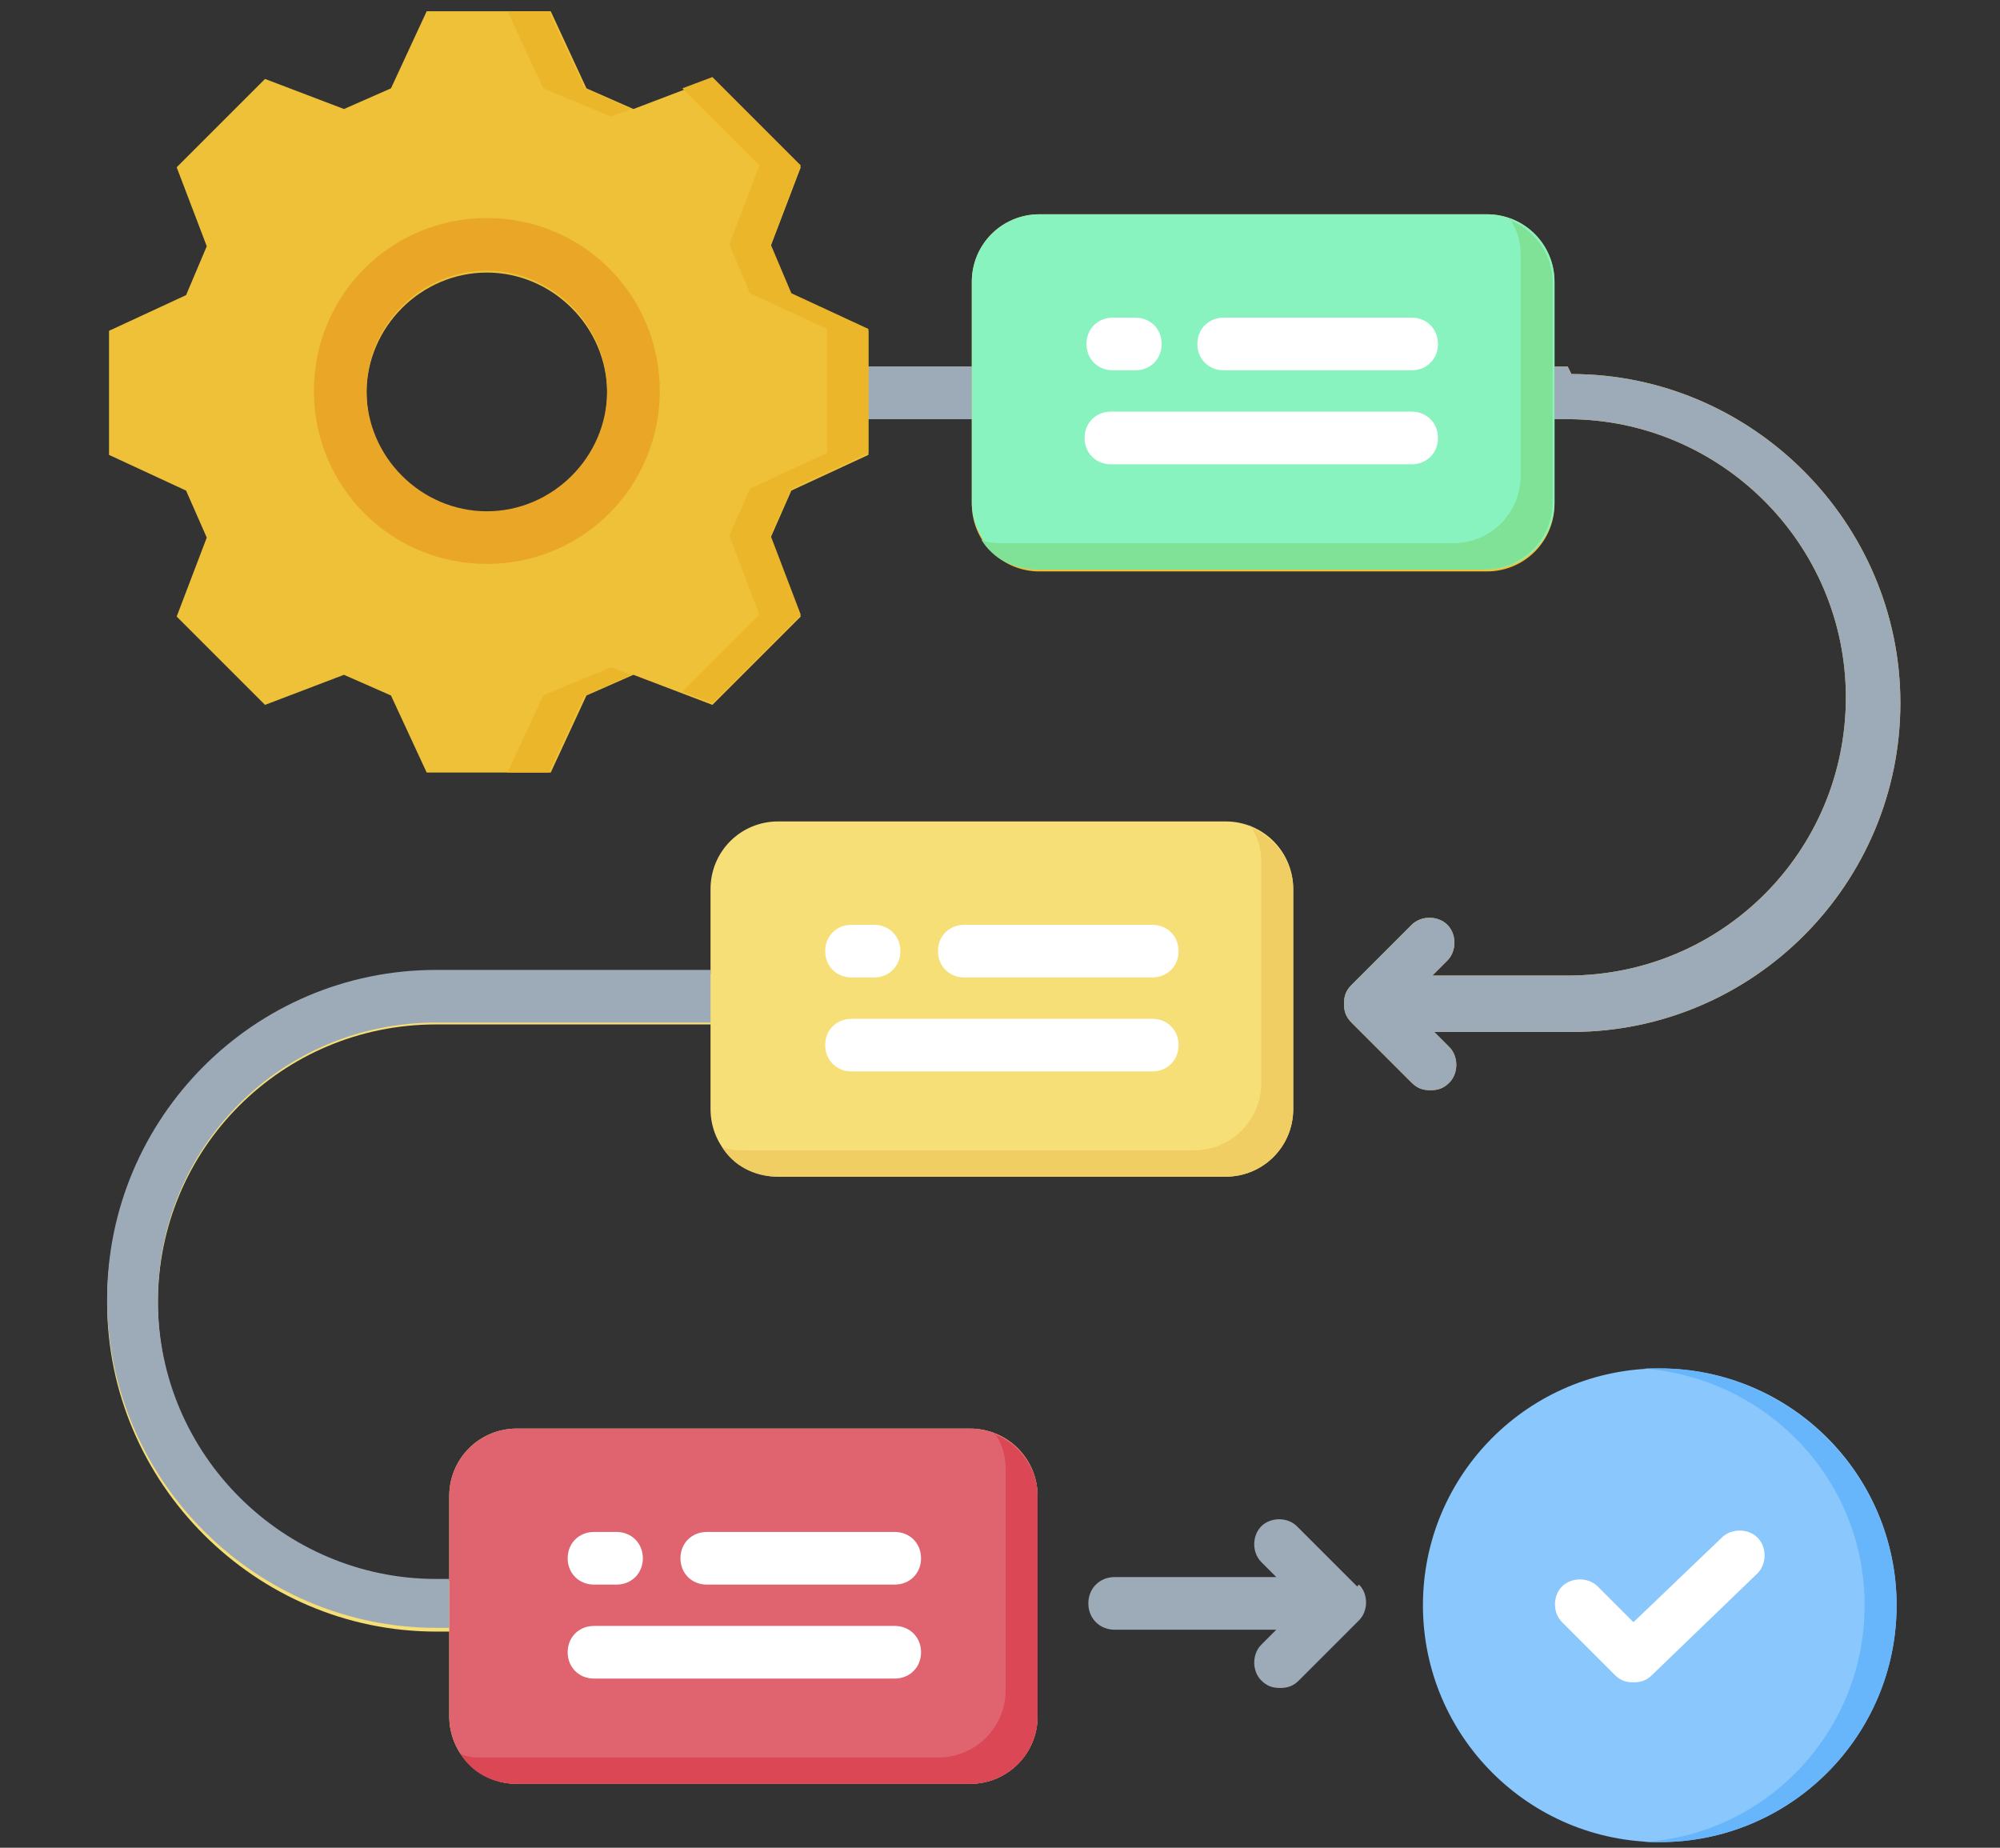 <?xml version="1.0" encoding="UTF-8"?>
<svg xmlns="http://www.w3.org/2000/svg" version="1.1" viewBox="0 0 106.4 98.3">
  <rect x="0" y="0" width="106.4" height="98.3" fill="#333333" stroke="none"/>
  <defs>
    <style>
      .cls-1 {
        fill: #89c7fc;
      }

      .cls-2 {
        fill: #f6df77;
      }

      .cls-3 {
        fill: #e9a627;
      }

      .cls-4 {
        fill: #dc4755;
      }

      .cls-5 {
        fill: #67b5fb;
      }

      .cls-6 {
        fill: #9daab8;
      }

      .cls-7 {
        fill: #89f3c0;
      }

      .cls-8 {
        fill: #80e297;
      }

      .cls-9 {
        fill: #ecb62b;
      }

      .cls-10 {
        fill: #fff;
      }

      .cls-11 {
        fill: #eec138;
      }

      .cls-12 {
        fill: #df646f;
      }

      .cls-13 {
        fill: #f1ce64;
      }
    </style>
  </defs>
  <!-- Generator: Adobe Illustrator 28.6.0, SVG Export Plug-In . SVG Version: 1.2.0 Build 709)  -->
  <g>
    <g id="_レイヤー_1" data-name="レイヤー_1">
      <g>
        <path class="cls-2" d="M65.2,43.7h-23.8c-2,0-3.6,1.6-3.6,3.6v4.5h-14.6c-9.7,0-17.5,7.9-17.5,17.5s7.9,17.5,17.5,17.5h.7v4.5c0,2,1.6,3.6,3.6,3.6h24.1c2,0,3.6-1.6,3.6-3.6v-11.7c0-2-1.6-3.6-3.6-3.6h-24.1c-2,0-3.6,1.6-3.6,3.6v4.5h-.7c-8.1,0-14.8-6.6-14.8-14.8s6.6-14.8,14.8-14.8h14.6v4.5c0,2,1.6,3.6,3.6,3.6h23.8c2,0,3.6-1.6,3.6-3.6v-11.7c0-2-1.6-3.6-3.6-3.6h0Z"/>
        <path class="cls-11" d="M83.4,19.5h-.7v-4.5c0-2-1.6-3.6-3.6-3.6h-23.8c-2,0-3.6,1.6-3.6,3.6v4.5h-5.5v-1.9l-4.1-1.9-1.1-2.6,1.6-4.2-4.7-4.7-4.2,1.6-2.5-1.1-1.9-4.1h-6.6l-1.9,4.1-2.5,1.1-4.2-1.6-4.7,4.7,1.6,4.2-1.1,2.6-4.1,1.9v6.6l4.1,1.9,1.1,2.5-1.6,4.2,4.7,4.7,4.2-1.6,2.5,1.1,1.9,4.1h6.6l1.9-4.1,2.5-1.1,4.2,1.6,4.7-4.7-1.6-4.2,1.1-2.5,4.1-1.9v-1.9h5.5v4.5c0,2,1.6,3.6,3.6,3.6h23.8c2,0,3.6-1.6,3.6-3.6v-4.5h.7c8.1,0,14.8,6.6,14.8,14.8s-6.6,14.8-14.8,14.8h-7.2l.8-.8c.5-.5.5-1.4,0-1.9-.5-.5-1.4-.5-1.9,0l-3.2,3.2c-.3.3-.4.6-.4,1,0,.4.1.7.4,1l3.2,3.2c.3.3.6.4,1,.4s.7-.1,1-.4c.5-.5.5-1.4,0-1.9l-.8-.8h7.3c9.7,0,17.5-7.9,17.5-17.5s-7.9-17.5-17.5-17.5h0ZM25.9,27.3c-3.5,0-6.4-2.9-6.4-6.4s2.9-6.4,6.4-6.4,6.4,2.9,6.4,6.4-2.9,6.4-6.4,6.4Z"/>
        <path class="cls-6" d="M46.2,19.5h5.5v2.8h-5.5v-2.8Z"/>
        <path class="cls-3" d="M25.9,30c-5.1,0-9.2-4.1-9.2-9.2s4.1-9.2,9.2-9.2,9.2,4.1,9.2,9.2-4.1,9.2-9.2,9.2ZM25.9,14.4c-3.5,0-6.4,2.9-6.4,6.4s2.9,6.4,6.4,6.4,6.4-2.9,6.4-6.4-2.9-6.4-6.4-6.4Z"/>
        <path class="cls-9" d="M32.5,6.2l1.1-.4-2.5-1.1-1.9-4.1h-2.2l1.9,4.1,3.6,1.5Z"/>
        <path class="cls-9" d="M32.5,35.5l-3.6,1.5-1.9,4.1h2.2l1.9-4.1,2.5-1.1-1.1-.4Z"/>
        <path class="cls-9" d="M46.2,24.1v-6.6l-4.1-1.9-1.1-2.6,1.6-4.2-4.7-4.7-1.6.6,4.1,4.1-1.6,4.2,1.1,2.6,4.1,1.9v6.6l-4.1,1.9-1.1,2.5,1.6,4.2-4.1,4.1,1.6.6,4.7-4.7-1.6-4.2,1.1-2.5,4.1-1.9Z"/>
        <path class="cls-7" d="M79.1,11.4h-23.8c-2,0-3.6,1.6-3.6,3.6v11.7c0,2,1.6,3.6,3.6,3.6h23.8c2,0,3.6-1.6,3.6-3.6v-11.7c0-2-1.6-3.6-3.6-3.6Z"/>
        <path class="cls-8" d="M80.3,11.6c.4.6.6,1.2.6,2v11.7c0,2-1.6,3.6-3.6,3.6h-23.8c-.5,0-.9,0-1.3-.2.6,1,1.7,1.6,3,1.6h23.8c2,0,3.6-1.6,3.6-3.6v-11.7c0-1.5-1-2.8-2.3-3.3Z"/>
        <circle class="cls-1" cx="88.3" cy="85.4" r="12.6"/>
        <path class="cls-5" d="M88.3,72.8c-.3,0-.6,0-.9,0,6.6.5,11.8,5.9,11.8,12.6s-5.2,12.2-11.8,12.6c.3,0,.6,0,.9,0,7,0,12.6-5.7,12.6-12.6s-5.7-12.6-12.6-12.6Z"/>
        <path class="cls-12" d="M51.6,76h-24.1c-2,0-3.6,1.6-3.6,3.6v11.7c0,2,1.6,3.6,3.6,3.6h24.1c2,0,3.6-1.6,3.6-3.6v-11.7c0-2-1.6-3.6-3.6-3.6h0Z"/>
        <path class="cls-4" d="M52.9,76.2c.4.6.6,1.2.6,2v11.7c0,2-1.6,3.6-3.6,3.6h-24.1c-.5,0-.9,0-1.3-.2.6,1,1.7,1.6,3,1.6h24.1c2,0,3.6-1.6,3.6-3.6v-11.7c0-1.5-1-2.8-2.3-3.3Z"/>
        <path class="cls-6" d="M72.2,84.4l-3.2-3.2c-.5-.5-1.4-.5-1.9,0-.5.5-.5,1.4,0,1.9l.8.8h-8.6c-.8,0-1.4.6-1.4,1.4s.6,1.4,1.4,1.4h8.6l-.8.8c-.5.5-.5,1.4,0,1.9.3.3.6.4,1,.4s.7-.1,1-.4l3.2-3.2c.5-.5.5-1.4,0-1.9h0Z"/>
        <g>
          <path class="cls-10" d="M75.1,24.7h-16c-.8,0-1.4-.6-1.4-1.4s.6-1.4,1.4-1.4h16c.8,0,1.4.6,1.4,1.4s-.6,1.4-1.4,1.4Z"/>
          <path class="cls-10" d="M75.1,19.7h-10c-.8,0-1.4-.6-1.4-1.4s.6-1.4,1.4-1.4h10c.8,0,1.4.6,1.4,1.4s-.6,1.4-1.4,1.4Z"/>
          <path class="cls-10" d="M60.4,19.7h-1.2c-.8,0-1.4-.6-1.4-1.4s.6-1.4,1.4-1.4h1.2c.8,0,1.4.6,1.4,1.4s-.6,1.4-1.4,1.4Z"/>
          <path class="cls-10" d="M61.3,57h-16c-.8,0-1.4-.6-1.4-1.4s.6-1.4,1.4-1.4h16c.8,0,1.4.6,1.4,1.4s-.6,1.4-1.4,1.4Z"/>
          <path class="cls-10" d="M61.3,52h-10c-.8,0-1.4-.6-1.4-1.4s.6-1.4,1.4-1.4h10c.8,0,1.4.6,1.4,1.4s-.6,1.4-1.4,1.4Z"/>
          <path class="cls-10" d="M46.5,52h-1.2c-.8,0-1.4-.6-1.4-1.4s.6-1.4,1.4-1.4h1.2c.8,0,1.4.6,1.4,1.4s-.6,1.4-1.4,1.4h0Z"/>
          <path class="cls-10" d="M47.6,89.3h-16c-.8,0-1.4-.6-1.4-1.4s.6-1.4,1.4-1.4h16c.8,0,1.4.6,1.4,1.4s-.6,1.4-1.4,1.4Z"/>
          <path class="cls-10" d="M47.6,84.3h-10c-.8,0-1.4-.6-1.4-1.4s.6-1.4,1.4-1.4h10c.8,0,1.4.6,1.4,1.4s-.6,1.4-1.4,1.4Z"/>
          <path class="cls-10" d="M32.8,84.3h-1.2c-.8,0-1.4-.6-1.4-1.4s.6-1.4,1.4-1.4h1.2c.8,0,1.4.6,1.4,1.4s-.6,1.4-1.4,1.4h0Z"/>
          <path class="cls-10" d="M86.9,89.5c-.4,0-.7-.1-1-.4l-2.8-2.8c-.5-.5-.5-1.4,0-1.9.5-.5,1.4-.5,1.9,0l1.9,1.9,4.7-4.5c.5-.5,1.4-.5,1.9,0,.5.5.5,1.4,0,1.9l-5.6,5.4c-.3.3-.6.4-1,.4h0Z"/>
        </g>
        <path class="cls-6" d="M83.4,19.5h-.7v2.8h.7c8.1,0,14.8,6.6,14.8,14.8s-6.6,14.8-14.8,14.8h-7.2l.8-.8c.5-.5.5-1.4,0-1.9-.5-.5-1.4-.5-1.9,0l-3.2,3.2c-.3.3-.4.6-.4,1,0,.4.1.7.4,1l3.2,3.2c.3.3.6.4,1,.4s.7-.1,1-.4c.5-.5.5-1.4,0-1.9l-.8-.8h7.3c9.7,0,17.5-7.9,17.5-17.5s-7.9-17.5-17.5-17.5h0Z"/>
        <path class="cls-13" d="M66.5,43.9c.4.6.6,1.2.6,2v11.7c0,2-1.6,3.6-3.6,3.6h-23.8c-.5,0-.9,0-1.3-.2.6,1,1.7,1.6,3,1.6h23.8c2,0,3.6-1.6,3.6-3.6v-11.7c0-1.5-1-2.8-2.3-3.3Z"/>
        <path class="cls-6" d="M23.9,84h-.7c-8.1,0-14.8-6.6-14.8-14.8s6.6-14.8,14.8-14.8h14.6v-2.8h-14.6c-9.7,0-17.5,7.9-17.5,17.5s7.9,17.5,17.5,17.5h.7v-2.8Z"/>
      </g>
    </g>
  </g>
</svg>